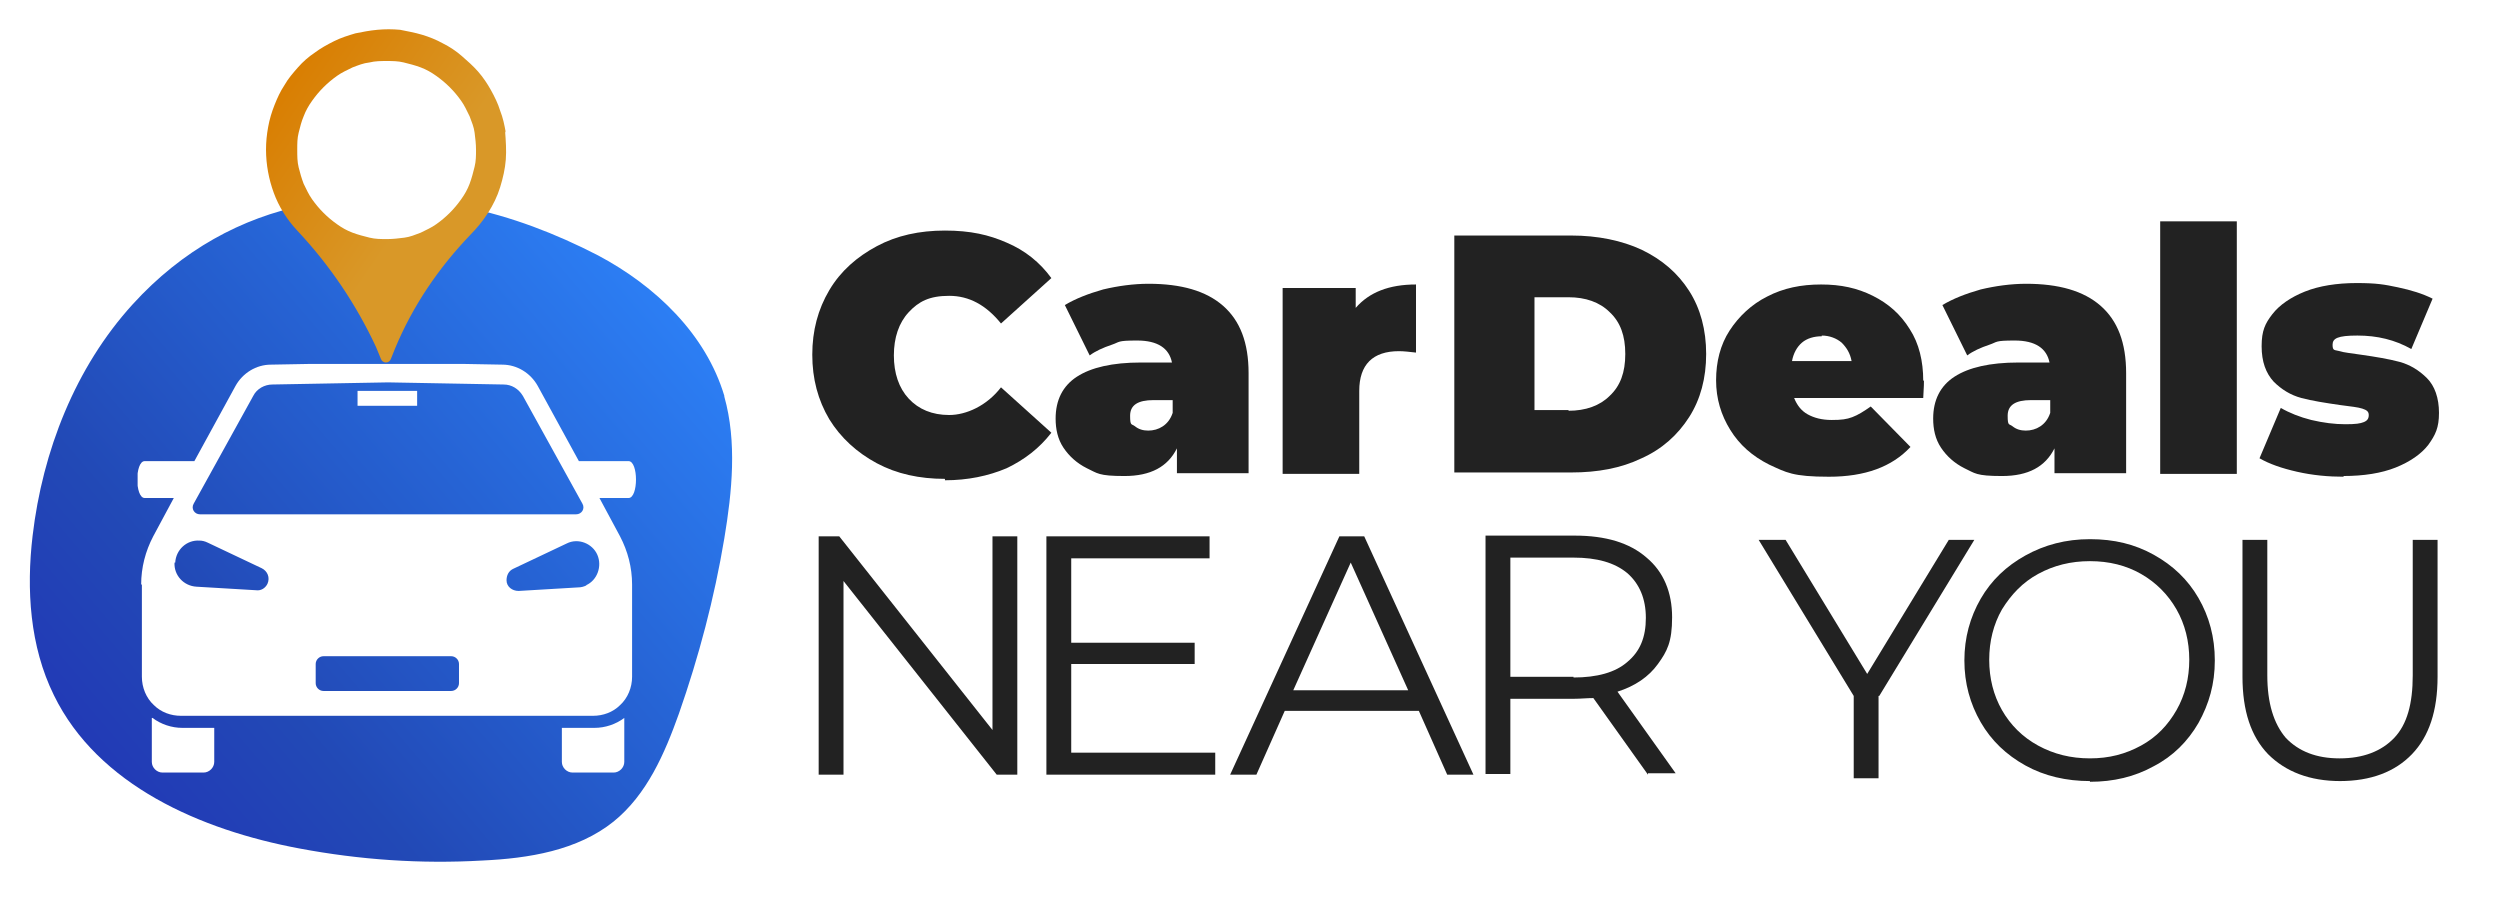 <svg xmlns="http://www.w3.org/2000/svg" xmlns:xlink="http://www.w3.org/1999/xlink" id="Layer_1" viewBox="0 0 352.4 126.5"><defs><style>      .st0 {        fill: none;      }      .st1 {        fill: url(#linear-gradient1);      }      .st2 {        fill: url(#linear-gradient);      }      .st3 {        clip-path: url(#clippath-1);      }      .st4 {        clip-path: url(#clippath-2);      }      .st5 {        fill: #fff;      }      .st6 {        clip-path: url(#clippath);      }      .st7 {        fill: #222;      }    </style><linearGradient id="linear-gradient" x1="-4.2" y1="127.7" x2="94.4" y2="43.5" gradientUnits="userSpaceOnUse"><stop offset="0" stop-color="#222ab6"></stop><stop offset=".4" stop-color="#2249b6"></stop><stop offset=".7" stop-color="#2663d4"></stop><stop offset="1" stop-color="#2c7ef4"></stop></linearGradient><clipPath id="clippath"><rect class="st0" x="20.7" y="100.2" width="10.7" height="9.1"></rect></clipPath><clipPath id="clippath-1"><rect class="st0" x="78" y="100.2" width="10.7" height="9.1"></rect></clipPath><clipPath id="clippath-2"><rect class="st0" x="19.4" y="51.3" width="70.7" height="50.3"></rect></clipPath><linearGradient id="linear-gradient1" x1="16" y1="-.4" x2="87.2" y2="48.2" gradientUnits="userSpaceOnUse"><stop offset=".3" stop-color="#d97d00"></stop><stop offset=".6" stop-color="#d99828"></stop></linearGradient></defs><path class="st2" d="M102.1,55.8c-2.6-8.7-9.7-15.5-17.8-19.8-6-3.1-12.3-5.5-18.7-6.8-.4.6-.9,1.1-1.4,1.6-.6.6-1.3,1.2-2.1,1.7-.7.5-1.5.9-2.4,1.3-.8.3-1.7.6-2.6.8-.9.2-1.8.3-2.7.3s-1.8,0-2.7-.3c-.9-.2-1.7-.4-2.6-.8-.8-.3-1.6-.8-2.4-1.3-.8-.5-1.5-1.1-2.1-1.7-.6-.6-1.1-1.3-1.6-1.9-8.9,1.8-17.3,6.3-24.3,14-8.1,8.9-12.7,20.7-14.1,32.6-.9,7.6-.4,15.6,3,22.5,6.2,12.7,20.7,19,34.6,21.6,8.5,1.6,17.1,2.2,25.8,1.7,6.5-.3,13.4-1.4,18.5-5.5,4.7-3.8,7.2-9.6,9.2-15.2,2.8-8,5-16.3,6.4-24.7,1.1-6.6,1.8-13.6,0-20Z"></path><rect class="st0" x="6.6" y="33.5" width="94.1" height="89.3"></rect><g class="st6"><path class="st5" d="M21.4,101.2v6.2c0,.8.7,1.5,1.5,1.5h5.8c.8,0,1.5-.7,1.5-1.5v-4.8h-4.5c-1.5,0-3-.5-4.2-1.4Z"></path></g><g class="st3"><path class="st5" d="M79.2,102.6v4.8c0,.8.7,1.5,1.5,1.5h5.8c.8,0,1.5-.7,1.5-1.5v-6.2c-1.2.9-2.7,1.4-4.2,1.4h-4.5Z"></path></g><g class="st4"><path class="st5" d="M20,82.4v13c0,1.5.6,3,1.7,4,1,1,2.4,1.5,3.8,1.5h58.1c1.4,0,2.8-.5,3.8-1.5,1.1-1,1.7-2.5,1.7-4v-13c0-2.4-.6-4.7-1.7-6.8l-2.9-5.4h4.1c1.4,0,1.4-5.2,0-5.2h-7l-5.8-10.6c-1-1.8-2.9-3-5-3l-16.3-.3-16.3.3c-2.1,0-4,1.2-5,3l-5.8,10.6h-7c-1.4,0-1.4,5.2,0,5.2h4.1l-2.9,5.4c-1.1,2.1-1.7,4.4-1.7,6.8ZM64.7,96.3c0,.6-.5,1.1-1.1,1.1h-18c-.6,0-1.1-.5-1.1-1.1v-2.7c0-.6.5-1.1,1.1-1.1h18c.6,0,1.1.5,1.1,1.1v2.7ZM82.7,82.5c-.4.2-.8.3-1.2.3l-8.4.5c-.9,0-1.7-.6-1.7-1.5,0-.7.3-1.3.9-1.6l7.6-3.6c1.6-.8,3.6,0,4.3,1.6s0,3.6-1.6,4.3ZM35.7,55.8c.5-1,1.6-1.6,2.7-1.6l16.3-.3,16.3.3c1.1,0,2.1.6,2.7,1.6l8.4,15.2c.4.7-.1,1.5-.9,1.5H28.2c-.8,0-1.3-.8-.9-1.5l8.4-15.2ZM24.7,79.3c.1-1.8,1.6-3.2,3.4-3.1.4,0,.8.1,1.2.3l7.6,3.6c.8.4,1.2,1.3.8,2.2-.3.6-.9,1-1.6.9l-8.4-.5c-1.8-.1-3.2-1.6-3.1-3.4Z"></path></g><path class="st5" d="M50.4,55.1h8.4v2.1h-8.4v-2.1Z"></path><rect class="st0" x="37.4" y="3.3" width="35" height="48"></rect><path class="st1" d="M71.3,18.7c-.2-1.1-.4-2.1-.8-3.1-.3-1-.8-2-1.3-2.9-.5-.9-1.1-1.8-1.8-2.6s-1.5-1.5-2.3-2.2c-.8-.7-1.7-1.3-2.7-1.8-.9-.5-1.9-.9-2.9-1.2-1-.3-2.1-.5-3.1-.7-1.1-.1-2.1-.1-3.2,0s-2.1.3-3.1.5c-1,.3-2,.6-3,1.1-1,.5-1.9,1-2.7,1.6-.9.6-1.7,1.3-2.4,2.1s-1.4,1.6-1.9,2.5c-.6.9-1,1.8-1.4,2.8-.4,1-.7,2-.9,3.1s-.3,2.1-.3,3.2c0,2.1.4,4.2,1.1,6.1s1.8,3.7,3.3,5.3c4.6,4.9,8.3,10.4,11.1,16.4l.7,1.7c.1.3.4.5.7.5s.6-.2.7-.5l.6-1.5c2.5-6,6.1-11.3,10.6-16,.9-.9,1.8-2,2.5-3.1.7-1.1,1.3-2.3,1.7-3.6.4-1.3.7-2.6.8-3.9.1-1.3,0-2.7-.1-4ZM54.5,33.7c-.8,0-1.6,0-2.4-.2-.8-.2-1.6-.4-2.4-.7-.8-.3-1.5-.7-2.2-1.2-.7-.5-1.3-1-1.9-1.6s-1.1-1.2-1.6-1.9c-.5-.7-.8-1.4-1.2-2.2-.3-.8-.5-1.5-.7-2.3-.2-.8-.2-1.6-.2-2.5s0-1.6.2-2.4.4-1.6.7-2.3c.3-.8.7-1.5,1.2-2.2.5-.7,1-1.3,1.6-1.9.6-.6,1.2-1.1,1.9-1.6.7-.5,1.4-.8,2.2-1.2.8-.3,1.5-.6,2.4-.7.8-.2,1.6-.2,2.4-.2s1.6,0,2.4.2,1.6.4,2.4.7c.8.3,1.5.7,2.2,1.2.7.5,1.3,1,1.9,1.6s1.1,1.2,1.6,1.9c.5.7.8,1.4,1.2,2.2.3.8.6,1.5.7,2.3s.2,1.6.2,2.4,0,1.6-.2,2.4c-.2.8-.4,1.6-.7,2.4-.3.8-.7,1.5-1.2,2.2s-1,1.3-1.6,1.9c-.6.6-1.2,1.1-1.9,1.6-.7.5-1.4.8-2.2,1.2-.8.3-1.5.6-2.3.7s-1.6.2-2.4.2Z"></path><g><g><path class="st7" d="M133.2,67.5c-3.6,0-6.8-.7-9.6-2.2-2.8-1.5-5.1-3.6-6.7-6.2-1.6-2.7-2.4-5.7-2.4-9.1s.8-6.4,2.4-9.1c1.6-2.7,3.9-4.7,6.7-6.2,2.8-1.5,6-2.2,9.6-2.2s6.2.6,8.7,1.7c2.6,1.1,4.7,2.8,6.3,5l-7.1,6.4c-2.1-2.6-4.5-3.9-7.3-3.9s-4.3.8-5.7,2.3c-1.4,1.5-2.1,3.6-2.1,6.1s.7,4.6,2.1,6.1c1.4,1.5,3.3,2.3,5.7,2.3s5.3-1.3,7.3-3.9l7.1,6.4c-1.7,2.2-3.8,3.8-6.3,5-2.6,1.1-5.5,1.7-8.7,1.7Z"></path><path class="st7" d="M161.9,40c4.6,0,8.1,1,10.5,3.1s3.6,5.2,3.6,9.5v14.1h-10.1v-3.5c-1.3,2.6-3.7,3.9-7.4,3.9s-3.8-.4-5.3-1.1c-1.4-.7-2.5-1.7-3.3-2.9-.8-1.2-1.1-2.6-1.1-4.1,0-2.6,1-4.6,3-5.9,2-1.3,5-2,9-2h4.4c-.4-2-2-3.1-4.9-3.1s-2.4.2-3.6.6c-1.2.4-2.3.9-3.1,1.5l-3.5-7.1c1.5-.9,3.3-1.6,5.4-2.2,2.1-.5,4.3-.8,6.4-.8ZM161.8,60.7c.8,0,1.5-.2,2.1-.6.6-.4,1.1-1,1.4-1.9v-1.8h-2.7c-2.2,0-3.3.7-3.3,2.2s.2,1.1.7,1.5c.5.4,1.1.6,1.9.6Z"></path><path class="st7" d="M191.1,43.4c1.9-2.2,4.7-3.3,8.5-3.3v9.6c-.9-.1-1.7-.2-2.4-.2-3.7,0-5.6,1.9-5.6,5.6v11.7h-10.8v-26.2h10.3v2.8Z"></path></g><path class="st7" d="M205,33.2h16.5c3.7,0,7.1.7,9.9,2,2.9,1.4,5.1,3.3,6.7,5.8,1.6,2.5,2.4,5.5,2.4,8.9s-.8,6.4-2.4,8.9c-1.6,2.5-3.8,4.5-6.7,5.8-2.9,1.4-6.2,2-9.9,2h-16.5v-33.6ZM221.1,57.9c2.4,0,4.4-.7,5.8-2.1,1.5-1.4,2.2-3.3,2.2-5.9s-.7-4.5-2.2-5.9c-1.4-1.4-3.4-2.1-5.8-2.1h-4.8v15.9h4.8Z"></path><path class="st7" d="M271.2,53.6c0,.2,0,1-.1,2.5h-18.2c.4,1,1,1.8,1.9,2.3.9.5,2,.8,3.4.8s2.1-.1,2.9-.4c.8-.3,1.6-.8,2.6-1.5l5.6,5.7c-2.6,2.8-6.4,4.2-11.5,4.2s-6-.6-8.4-1.7c-2.4-1.2-4.2-2.8-5.5-4.9-1.3-2.1-2-4.4-2-7s.6-5,1.9-7,3.1-3.7,5.3-4.8c2.3-1.2,4.8-1.7,7.6-1.7s5.1.5,7.3,1.6c2.2,1.1,3.9,2.6,5.2,4.7,1.3,2,1.9,4.5,1.9,7.3ZM256.8,47.4c-1.1,0-2.1.3-2.8.9-.7.6-1.2,1.5-1.4,2.6h8.4c-.2-1.1-.7-1.9-1.4-2.6-.7-.6-1.7-1-2.8-1Z"></path><path class="st7" d="M285.6,40c4.6,0,8.1,1,10.5,3.1s3.6,5.2,3.6,9.5v14.1h-10.1v-3.5c-1.3,2.6-3.7,3.9-7.4,3.9s-3.8-.4-5.3-1.1c-1.4-.7-2.5-1.7-3.3-2.9-.8-1.2-1.1-2.6-1.1-4.1,0-2.6,1-4.6,3-5.9,2-1.3,5-2,9-2h4.4c-.4-2-2-3.1-4.9-3.1s-2.4.2-3.6.6c-1.2.4-2.3.9-3.1,1.5l-3.5-7.1c1.5-.9,3.3-1.6,5.4-2.2,2.1-.5,4.3-.8,6.4-.8ZM285.5,60.7c.8,0,1.5-.2,2.1-.6.6-.4,1.1-1,1.4-1.9v-1.8h-2.7c-2.2,0-3.3.7-3.3,2.2s.2,1.1.7,1.5c.5.4,1.1.6,1.9.6Z"></path><path class="st7" d="M304.5,31.2h10.8v35.6h-10.8V31.2Z"></path><path class="st7" d="M330.4,67.2c-2.2,0-4.4-.2-6.6-.7-2.2-.5-3.9-1.1-5.3-1.9l3-7.1c1.2.7,2.7,1.3,4.3,1.7,1.7.4,3.3.6,4.8.6s2.1-.1,2.6-.3c.5-.2.7-.5.7-1s-.3-.7-.9-.9c-.6-.2-1.6-.3-3.1-.5-2.1-.3-4-.6-5.5-1-1.5-.4-2.8-1.2-3.9-2.3-1.1-1.2-1.7-2.8-1.7-5s.5-3.2,1.5-4.5c1-1.3,2.6-2.4,4.6-3.2,2-.8,4.5-1.2,7.3-1.2s3.9.2,5.8.6c1.9.4,3.5.9,4.9,1.6l-3,7.1c-2.3-1.3-4.8-1.9-7.6-1.9s-3.5.4-3.5,1.3.3.7,1,.9c.6.2,1.7.3,3,.5,2.1.3,3.9.6,5.4,1,1.5.4,2.8,1.2,3.9,2.3,1.1,1.1,1.7,2.8,1.7,4.9s-.5,3.1-1.5,4.5c-1,1.3-2.6,2.4-4.6,3.2-2,.8-4.5,1.2-7.4,1.2Z"></path></g><path class="st7" d="M143.4,75.6v33.6h-2.9l-21.6-27.3v27.3h-3.5v-33.6h2.9l21.6,27.3v-27.3h3.5Z"></path><path class="st7" d="M171.3,106.1v3.1h-23.8v-33.6h23v3.1h-19.5v11.9h17.4v3h-17.4v12.5h20.2Z"></path><path class="st7" d="M199.8,100.2h-18.7l-4,9h-3.7l15.4-33.6h3.5l15.4,33.6h-3.7l-4-9ZM198.5,97.3l-8.1-18-8.1,18h16.1Z"></path><path class="st7" d="M232.3,109.2l-7.7-10.8c-.9,0-1.8.1-2.7.1h-9v10.6h-3.5v-33.6h12.6c4.3,0,7.7,1,10.1,3.1,2.4,2,3.6,4.9,3.6,8.4s-.7,4.8-2,6.6c-1.3,1.8-3.2,3.1-5.7,3.9l8.2,11.5h-3.9ZM221.8,95.5c3.3,0,5.9-.7,7.6-2.2,1.8-1.5,2.6-3.5,2.6-6.2s-.9-4.8-2.6-6.3c-1.8-1.5-4.3-2.2-7.6-2.2h-8.9v16.8h8.9Z"></path><path class="st7" d="M237.9,109.8"></path><path class="st7" d="M264.8,98.1v11.6h-3.5v-11.6l-13.4-22h3.8l11.5,18.9,11.5-18.9h3.6l-13.4,22Z"></path><path class="st7" d="M294.6,110.1c-3.3,0-6.4-.7-9.1-2.2-2.7-1.5-4.8-3.5-6.3-6.1-1.5-2.6-2.3-5.5-2.3-8.7s.8-6.1,2.3-8.7c1.5-2.6,3.6-4.6,6.3-6.1,2.7-1.5,5.7-2.3,9.1-2.3s6.3.7,9,2.2c2.7,1.5,4.8,3.5,6.3,6.1,1.5,2.6,2.3,5.5,2.3,8.8s-.8,6.1-2.3,8.8c-1.5,2.6-3.6,4.7-6.3,6.1-2.7,1.5-5.7,2.2-9,2.2ZM294.6,106.9c2.7,0,5-.6,7.2-1.8,2.2-1.2,3.8-2.9,5-5,1.2-2.1,1.8-4.5,1.8-7.1s-.6-5-1.8-7.1c-1.2-2.1-2.9-3.8-5-5-2.1-1.2-4.5-1.8-7.2-1.8s-5.1.6-7.3,1.8c-2.2,1.2-3.8,2.9-5.1,5-1.2,2.1-1.8,4.5-1.8,7.1s.6,5,1.8,7.1c1.2,2.1,2.9,3.8,5.1,5,2.2,1.2,4.6,1.8,7.3,1.8Z"></path><path class="st7" d="M329.9,110.1c-4.3,0-7.7-1.3-10.2-3.8-2.4-2.5-3.6-6.1-3.6-10.9v-19.3h3.5v19.1c0,3.9.9,6.8,2.6,8.8,1.8,1.9,4.3,2.9,7.6,2.9s5.9-1,7.7-2.9c1.8-1.9,2.6-4.8,2.6-8.8v-19.1h3.5v19.3c0,4.8-1.2,8.4-3.6,10.9s-5.8,3.8-10.2,3.8Z"></path><g id="x45wvy"><image id="x45wvy1" data-name="x45wvy" width="1024" height="1024" transform="translate(-1114.8 -864.4)"></image></g></svg>